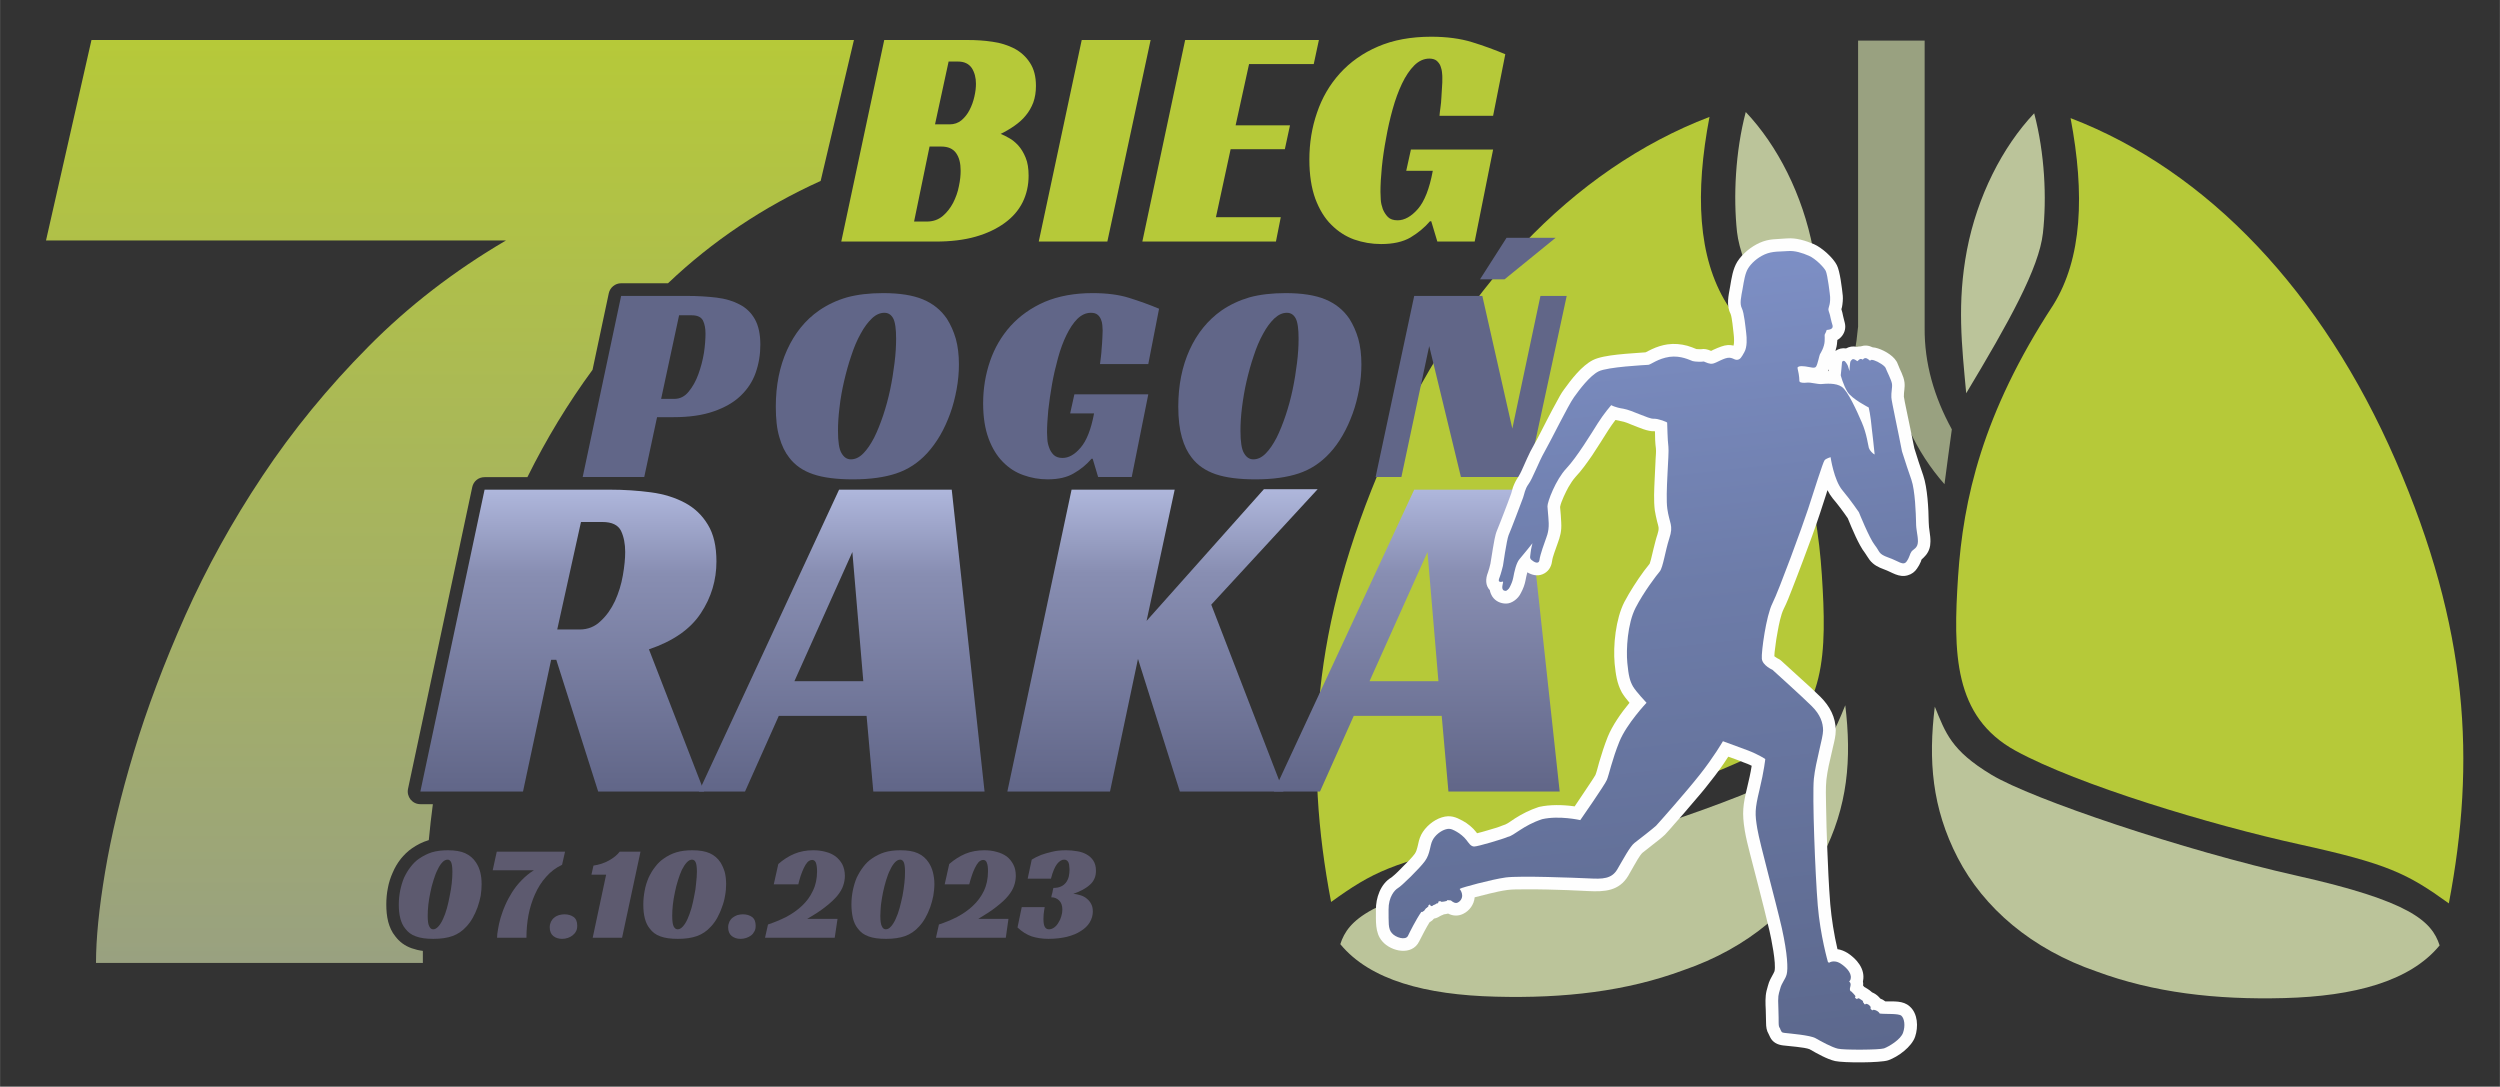 <?xml version="1.0" encoding="UTF-8"?>
<!DOCTYPE svg PUBLIC "-//W3C//DTD SVG 1.1//EN" "http://www.w3.org/Graphics/SVG/1.1/DTD/svg11.dtd">
<!-- Creator: CorelDRAW X8 -->
<svg xmlns="http://www.w3.org/2000/svg" xml:space="preserve" width="160mm" height="69.546mm" version="1.1" style="shape-rendering:geometricPrecision; text-rendering:geometricPrecision; image-rendering:optimizeQuality; fill-rule:evenodd; clip-rule:evenodd"
viewBox="0 0 16000 6955"
 xmlns:xlink="http://www.w3.org/1999/xlink">
 <rect x="0" y="0" width="16000" height="6955" fill="#333333" stroke="none"/>
 <defs>
  <style type="text/css">
   <![CDATA[
    .fil6 {fill:#FEFEFE}
    .fil1 {fill:#BBC49A}
    .fil2 {fill:#BBC49A}
    .fil3 {fill:#99A180}
    .fil0 {fill:#B6C939}
    .fil8 {fill:#B6C939;fill-rule:nonzero}
    .fil10 {fill:#5D5A6F;fill-rule:nonzero}
    .fil5 {fill:#616688;fill-rule:nonzero}
    .fil9 {fill:url(#id0)}
    .fil7 {fill:url(#id1)}
    .fil4 {fill:url(#id2);fill-rule:nonzero}
   ]]>
  </style>
  <linearGradient id="id0" gradientUnits="userSpaceOnUse" x1="2879.86" y1="255.57" x2="2879.86" y2="6163.03">
   <stop offset="0" style="stop-opacity:1; stop-color:#B6C939"/>
   <stop offset="1" style="stop-opacity:1; stop-color:#99A180"/>
  </linearGradient>
  <linearGradient id="id1" gradientUnits="userSpaceOnUse" x1="10267.1" y1="1730.79" x2="10826.3" y2="6845.78">
   <stop offset="0" style="stop-opacity:1; stop-color:#7D8FC5"/>
   <stop offset="0.4" style="stop-opacity:1; stop-color:#6D7CA9"/>
   <stop offset="1" style="stop-opacity:1; stop-color:#5C688D"/>
  </linearGradient>
  <linearGradient id="id2" gradientUnits="objectBoundingBox" x1="50%" y1="100%" x2="50%" y2="0%">
   <stop offset="0" style="stop-opacity:1; stop-color:#616688"/>
   <stop offset="0.722" style="stop-opacity:1; stop-color:#888EB2"/>
   <stop offset="1" style="stop-opacity:1; stop-color:#AFB7DC"/>
  </linearGradient>
 </defs>
 <g id="Warstwa_x0020_1">
  <g id="_2122417306080">
   <path class="fil0" d="M10941 748c-93,487 -75,898 110,1196 455,696 577,1246 609,1736 32,490 30,899 -368,1117 -397,218 -1251,474 -1816,599 -564,124 -691,185 -957,377 -173,-907 -127,-1759 341,-2836 469,-1076 1202,-1852 2081,-2189z"/>
   <path class="fil1" d="M11173 717c204,215 364,531 430,873 66,342 33,615 5,919 -274,-457 -466,-802 -491,-1025 -24,-224 -11,-512 56,-767z"/>
   <path class="fil2" d="M8578 6043c50,-156 190,-284 913,-446 723,-162 1696,-490 1955,-647 259,-156 294,-267 364,-436 41,342 18,647 -148,968 -166,321 -471,585 -889,728 -362,134 -759,181 -1202,169 -444,-11 -803,-105 -993,-336z"/>
   <path class="fil0" d="M13252 756c92,487 74,899 -111,1196 -455,696 -576,1246 -609,1737 -32,490 -30,898 368,1116 398,218 1251,475 1816,599 564,124 691,186 957,378 173,-908 128,-1759 -341,-2836 -469,-1077 -1202,-1853 -2080,-2190z"/>
   <path class="fil1" d="M13019 725c-204,216 -364,532 -430,874 -65,341 -33,614 -5,918 274,-456 466,-801 491,-1025 25,-223 12,-511 -56,-767z"/>
   <path class="fil1" d="M15614 6051c-50,-156 -190,-284 -913,-446 -723,-162 -1696,-490 -1955,-646 -259,-156 -294,-268 -363,-436 -42,342 -19,647 147,968 166,320 472,584 889,727 362,134 759,182 1203,170 443,-12 802,-106 992,-337z"/>
   <path class="fil3" d="M11892 260l426 0c0,723 0,1116 0,1839 -2,225 60,441 174,649 -16,117 -32,234 -47,351 -184,-209 -298,-460 -347,-750 -53,299 -160,554 -329,756 -22,-113 -45,-226 -67,-339 109,-208 168,-436 190,-676l0 -1830z"/>
   <path class="fil4" d="M4585 3594c0,119 -33,230 -100,331 -67,102 -178,179 -332,231l353 910 -678 0 -268 -843 -33 0 -180 843 -657 0 411 -1932 800 0c93,0 181,6 264,17 84,11 156,34 218,67 62,33 111,80 147,140 37,60 55,138 55,236zm-876 435c53,0 98,-18 135,-54 38,-35 68,-78 92,-129 23,-51 40,-105 50,-163 10,-57 15,-108 15,-150 0,-53 -9,-98 -27,-136 -19,-37 -58,-56 -119,-56l-137 0 -152 688 143 0z"/>
   <path id="1" class="fil4" d="M6301 5066l-712 0 -43 -484 -562 0 -216 484 -295 0 897 -1932 721 0 210 1932zm-1217 -706l441 0 -70 -827 -371 827z"/>
   <polygon id="2" class="fil4" points="7338,3974 8089,3131 8433,3131 7752,3870 8214,5066 7551,5066 7283,4217 7104,5066 6447,5066 6858,3134 7518,3134 "/>
   <path id="3" class="fil4" d="M9982 5066l-712 0 -43 -484 -563 0 -216 484 -295 0 898 -1932 721 0 210 1932zm-1217 -706l441 0 -70 -827 -371 827z"/>
   <path class="fil5" d="M4315 2553c36,0 67,-15 92,-46 25,-30 46,-67 62,-111 16,-44 28,-89 36,-137 7,-47 10,-89 10,-124 0,-33 -5,-60 -16,-83 -11,-22 -35,-34 -71,-34l-82 0 -115 535 84 0zm-110 117l-82 383 -394 0 246 -1159 422 0c69,0 132,4 190,11 57,7 106,22 147,44 42,22 74,53 97,94 23,41 35,95 35,163 0,64 -10,123 -30,180 -20,57 -53,106 -97,148 -44,42 -102,75 -172,99 -71,25 -157,37 -258,37l-104 0z"/>
   <path id="1" class="fil5" d="M5651 1876c105,0 190,13 255,40 65,27 116,68 154,124 24,38 43,80 57,128 13,47 20,102 20,164 0,54 -5,107 -15,161 -10,53 -23,105 -41,154 -18,49 -39,96 -64,139 -25,43 -53,81 -83,114 -57,62 -123,105 -198,130 -75,25 -167,38 -277,38 -105,0 -191,-11 -255,-33 -65,-22 -116,-57 -153,-106 -27,-34 -48,-77 -63,-130 -16,-52 -23,-118 -23,-197 0,-135 24,-256 72,-362 48,-106 116,-191 205,-253 54,-37 113,-65 179,-84 66,-18 143,-27 230,-27zm-206 1064c28,0 54,-12 79,-37 25,-25 48,-59 70,-101 21,-42 40,-90 58,-143 18,-54 33,-109 45,-166 12,-57 21,-114 28,-171 7,-56 10,-108 10,-154 0,-63 -6,-107 -19,-131 -13,-23 -31,-35 -56,-35 -28,0 -55,12 -80,36 -26,25 -50,57 -72,98 -23,41 -43,88 -60,141 -18,52 -33,107 -46,163 -13,56 -23,111 -29,166 -7,55 -10,105 -10,151 0,70 7,118 23,144 15,26 35,39 59,39z"/>
   <path id="2" class="fil5" d="M6876 2524l473 0 -106 529 -215 0 -35 -117 -7 0c-32,37 -69,68 -113,93 -43,26 -99,39 -168,39 -54,0 -105,-9 -155,-27 -49,-17 -93,-45 -131,-84 -38,-38 -69,-88 -92,-150 -23,-62 -35,-137 -35,-225 0,-95 15,-185 44,-270 29,-85 73,-160 131,-225 59,-65 132,-117 219,-155 88,-37 190,-56 307,-56 90,0 169,10 235,31 67,21 131,44 190,69l-69 354 -309 0c2,-13 4,-29 6,-47 2,-18 4,-37 5,-58 2,-20 3,-39 4,-59 1,-19 2,-36 2,-51 0,-10 -1,-21 -2,-34 -1,-13 -4,-25 -9,-37 -5,-12 -12,-22 -22,-30 -10,-8 -24,-12 -42,-12 -32,0 -60,13 -87,39 -26,26 -49,61 -70,104 -21,43 -39,92 -54,147 -15,55 -28,110 -38,167 -10,57 -18,112 -24,166 -5,54 -8,101 -8,142 0,12 1,27 2,45 1,18 5,36 12,54 6,18 16,33 29,46 13,12 31,19 56,19 40,0 79,-22 116,-66 38,-44 67,-117 86,-219l-153 0 27 -122z"/>
   <path id="3" class="fil5" d="M8227 1876c105,0 190,13 255,40 65,27 116,68 154,124 24,38 43,80 57,128 13,47 20,102 20,164 0,54 -5,107 -15,161 -10,53 -23,105 -41,154 -18,49 -39,96 -64,139 -25,43 -52,81 -83,114 -57,62 -123,105 -198,130 -75,25 -167,38 -276,38 -106,0 -191,-11 -256,-33 -64,-22 -116,-57 -153,-106 -27,-34 -48,-77 -63,-130 -15,-52 -23,-118 -23,-197 0,-135 24,-256 72,-362 48,-106 117,-191 205,-253 54,-37 114,-65 179,-84 66,-18 143,-27 230,-27zm-206 1064c28,0 54,-12 79,-37 25,-25 48,-59 70,-101 21,-42 40,-90 58,-143 18,-54 33,-109 45,-166 12,-57 21,-114 28,-171 7,-56 10,-108 10,-154 0,-63 -6,-107 -19,-131 -13,-23 -31,-35 -56,-35 -28,0 -54,12 -80,36 -26,25 -50,57 -72,98 -23,41 -43,88 -60,141 -18,52 -33,107 -46,163 -13,56 -22,111 -29,166 -7,55 -10,105 -10,151 0,70 7,118 23,144 15,26 35,39 59,39z"/>
   <path id="4" class="fil5" d="M9777 3053l-427 0 -203 -838 -178 838 -165 0 247 -1159 436 0 192 849 180 -849 168 0 -250 1159zm-305 -1265l170 -266 314 0 -327 266 -157 0z"/>
   <path class="fil6" d="M11985 2223c11,1 23,3 34,7 47,15 111,53 127,100 14,39 38,75 43,118 4,33 -5,60 -4,91 3,22 9,47 13,68 9,43 18,87 27,130 9,44 18,88 27,132 18,59 37,117 57,174 27,79 34,215 35,300 0,42 12,80 11,124 0,32 -9,62 -30,87 -9,11 -17,18 -26,26 -2,4 -4,9 -5,14 -7,16 -15,31 -25,45 -14,21 -34,36 -59,43 -57,17 -101,-20 -152,-38 -36,-13 -68,-29 -92,-60 -11,-14 -19,-30 -30,-45 -39,-49 -84,-158 -110,-222 -30,-44 -63,-88 -97,-128 -12,-15 -23,-32 -33,-52 -3,9 -6,18 -8,26 -13,40 -26,80 -39,120 -33,101 -71,202 -108,301 -24,63 -47,125 -72,188 -16,41 -33,86 -53,125 -18,36 -31,101 -38,141 -7,36 -13,73 -17,110 -2,15 -5,36 -5,52 6,5 16,11 21,14 8,3 15,8 21,13 45,41 90,82 135,123 40,36 81,73 119,111 59,59 97,130 97,214 0,32 -9,71 -17,103 -9,41 -19,82 -28,123 -6,30 -12,61 -15,91 -5,51 -3,111 -2,162 1,86 4,173 7,260 5,124 10,250 20,374 8,91 24,193 46,287 23,3 44,12 64,24 59,38 114,102 100,177 0,2 0,3 -1,5 2,9 2,18 1,27 3,3 6,6 8,9 14,7 23,14 35,22 5,4 10,8 14,12 17,7 32,17 45,31 3,3 5,6 8,9 11,4 22,10 32,18 54,1 114,-6 156,32 53,46 56,132 35,194 -22,65 -109,129 -172,151 -49,17 -286,17 -340,5 -52,-12 -117,-49 -164,-76 -33,-13 -130,-19 -168,-24 -37,-4 -68,-20 -84,-53 -3,-6 -6,-12 -9,-19 -14,-23 -17,-47 -17,-74 -1,-28 -1,-55 -2,-83 -2,-39 -4,-82 5,-120 3,-11 6,-22 9,-33 8,-32 21,-52 36,-80 2,-4 4,-9 6,-13 12,-50 -21,-209 -32,-258 -22,-96 -47,-191 -71,-286 -18,-70 -36,-139 -54,-209 -12,-47 -25,-98 -33,-146 -19,-116 -12,-165 16,-281 10,-42 21,-89 28,-135 -18,-9 -36,-16 -53,-22 -32,-13 -64,-25 -97,-36 -36,57 -78,114 -119,165 -35,46 -73,90 -111,134 -37,44 -74,87 -112,129 -20,23 -42,49 -63,71 -23,22 -53,44 -78,64 -23,18 -45,35 -66,52 -17,15 -46,68 -58,89 -11,20 -22,39 -33,58 -59,99 -153,103 -256,98 -88,-5 -177,-8 -265,-10 -51,-1 -102,-2 -154,-1 -31,0 -67,0 -99,4 -37,5 -77,14 -114,23 -32,8 -63,16 -95,24 -4,46 -33,86 -74,106 -33,16 -67,13 -96,-2 -9,2 -18,4 -27,5 -4,2 -9,5 -14,6 -2,1 -4,2 -6,3 -2,1 -4,2 -6,3 -12,8 -24,13 -37,15 -1,1 -2,2 -3,3 -6,7 -12,13 -20,17 -2,2 -4,3 -6,4 -24,39 -46,83 -66,122 -46,94 -179,66 -236,0 -49,-56 -40,-133 -41,-202 -1,-76 30,-167 99,-207 25,-19 59,-54 81,-77 22,-22 51,-50 69,-75 9,-13 13,-28 17,-43 6,-28 11,-53 24,-79 26,-50 79,-95 133,-111 53,-16 88,-2 132,22 31,16 67,46 88,74 1,2 3,4 4,6 24,-5 50,-14 69,-19 29,-9 68,-19 95,-31 5,-2 11,-4 17,-6 16,-6 47,-30 62,-39 47,-30 95,-54 149,-72 2,-1 4,-1 7,-2 67,-15 151,-14 226,-3 19,-29 38,-57 57,-85 17,-25 34,-50 50,-75 8,-13 19,-28 26,-41 9,-23 17,-58 24,-82 16,-55 34,-110 55,-163 29,-71 84,-151 139,-217 -19,-22 -37,-46 -49,-66 -32,-59 -39,-117 -46,-183 -11,-118 7,-289 62,-396 10,-18 19,-35 29,-52 38,-64 85,-135 133,-193 5,-12 10,-35 13,-47 8,-32 15,-65 24,-97 4,-15 8,-30 13,-44 4,-14 9,-30 7,-45 -2,-12 -6,-25 -9,-36 -6,-24 -11,-48 -15,-72 -8,-62 -4,-138 -1,-200 2,-43 4,-85 6,-128 1,-20 4,-49 2,-68 -5,-37 -6,-74 -6,-110 -2,-1 -3,-1 -4,-1 -41,3 -101,-25 -141,-40 -19,-8 -49,-21 -70,-24 -12,-2 -25,-5 -38,-8 -16,21 -31,42 -45,64 -35,55 -69,110 -105,164 -32,46 -67,96 -106,137 -17,19 -32,43 -45,65 -16,29 -47,92 -53,125 0,2 0,4 0,6 3,32 6,63 7,96 3,54 -6,87 -24,136 -11,34 -31,79 -35,113 -5,37 -26,68 -62,82 -33,13 -67,4 -96,-13 -5,18 -9,38 -11,49 -5,28 -16,58 -30,83 -16,35 -56,68 -95,68 -35,0 -68,-15 -88,-45 -9,-15 -14,-28 -16,-41 -29,-30 -28,-73 -12,-113 6,-17 12,-39 16,-57 5,-33 11,-66 16,-99 6,-33 13,-83 26,-113 16,-38 31,-79 46,-117 15,-40 31,-80 45,-120 4,-13 7,-26 11,-39 9,-24 20,-47 35,-68 7,-10 15,-28 21,-40 11,-25 23,-50 34,-76 13,-29 27,-58 43,-85 31,-54 59,-113 88,-168 19,-37 38,-73 58,-109 14,-26 29,-55 47,-79 47,-65 113,-152 185,-189 72,-37 246,-42 338,-50 13,-6 26,-14 40,-20 32,-15 66,-26 101,-31 43,-6 85,-2 126,9 21,6 38,13 58,21 8,1 22,1 30,1 22,-4 41,1 62,10 0,0 1,1 2,1 5,-2 10,-5 14,-7 17,-8 34,-15 51,-21 31,-11 54,-12 79,-6 5,-16 3,-55 1,-70 -4,-32 -10,-107 -20,-133 -29,-56 -13,-117 -3,-175 9,-53 17,-112 46,-159 33,-52 88,-96 143,-121 63,-28 110,-22 174,-28 59,-5 119,14 174,37 50,22 122,86 146,134 20,38 33,149 38,196 2,20 -1,52 -5,72 -1,5 -3,9 -4,14 5,14 8,29 11,44 3,15 8,30 11,44 7,29 1,58 -17,82 -9,12 -20,21 -31,27 0,4 0,8 -1,12 -1,20 -5,39 -11,58 19,-14 44,-20 68,-16 20,-11 43,-16 69,-10 7,-2 16,-3 24,-3 12,-4 26,-6 39,-5 13,1 26,5 38,11zm-280 140c-2,4 -4,8 -6,12 2,0 3,0 4,0 1,-4 1,-8 2,-12z"/>
   <path class="fil7" d="M12263 3343c-1,-52 -6,-204 -30,-273 -14,-39 -39,-114 -60,-181 -22,-116 -68,-326 -68,-345 -2,-32 7,-63 4,-87 -3,-24 -35,-85 -40,-100 -4,-15 -47,-42 -75,-51 -27,-8 -24,4 -24,4 0,0 -18,-17 -29,-18 -12,-1 -19,10 -19,10 0,0 -11,-9 -21,-2 -9,7 -14,12 -14,12 0,0 -12,-10 -22,-13 -10,-3 -15,5 -21,13 -5,8 -7,63 -7,63 0,0 -8,-25 -9,-29 0,-5 -11,-24 -20,-33 -9,-8 -20,0 -19,7 0,7 -8,82 -8,82 0,0 15,60 43,106 29,46 136,100 136,100 0,0 12,48 20,138 1,6 13,110 18,163 -12,-5 -32,-26 -37,-42 -5,-17 -14,-92 -45,-163 -31,-72 -89,-201 -128,-228 -39,-27 -103,-20 -130,-18 -26,2 -69,-12 -93,-9 -24,3 -43,0 -47,-6 -4,-5 0,-16 -6,-50 -7,-34 -11,-43 -3,-45 7,-2 6,-7 44,-3 38,5 62,16 71,0 10,-17 20,-71 24,-78 4,-6 28,-45 30,-83 2,-38 -3,-39 3,-48 3,-5 8,-16 10,-24 18,-2 42,-5 38,-28 -4,-15 -9,-29 -12,-45 -3,-16 -7,-32 -13,-48 -1,-4 -1,-7 -2,-9 0,-9 5,-22 8,-35 3,-14 4,-40 3,-47 0,-7 -16,-142 -28,-166 -12,-24 -66,-79 -108,-97 -41,-18 -90,-34 -135,-30 -45,4 -97,-1 -147,21 -50,22 -88,59 -107,90 -19,31 -26,77 -35,130 -10,54 -20,95 -5,125 15,29 24,127 28,159 4,31 7,89 -12,122 -19,34 -26,47 -47,49 -21,1 -33,-23 -75,-9 -42,14 -71,38 -95,34 -23,-3 -40,-16 -46,-14 -7,2 -52,2 -68,-3 -16,-5 -74,-37 -148,-27 -74,11 -119,49 -135,51 -15,1 -262,13 -319,42 -57,29 -122,116 -157,165 -36,49 -150,282 -188,348 -38,66 -78,175 -103,208 -24,33 -26,62 -35,87 -9,25 -80,212 -93,241 -12,30 -36,196 -36,196 0,0 -14,55 -21,72 -7,17 -8,25 -1,29 7,4 22,-1 22,-1 0,0 0,2 1,5 -4,21 -16,55 19,55 1,0 19,-12 23,-23 9,-17 19,-40 23,-62 7,-39 19,-93 39,-117 21,-24 84,-103 84,-103 0,0 -10,37 -12,61 -2,23 -8,33 5,45 13,11 47,35 52,0 4,-34 34,-115 38,-126 3,-12 23,-48 21,-109 -3,-61 -7,-79 -8,-107 -1,-28 53,-171 121,-243 67,-71 162,-227 201,-289 39,-62 86,-116 86,-116 0,0 24,15 78,23 54,9 162,66 193,64 30,-2 88,22 87,25 1,12 2,110 8,154 6,45 -20,303 -7,397 13,94 41,105 13,189 -27,84 -40,185 -61,212 -22,26 -103,132 -155,233 -52,101 -61,267 -53,352 8,85 17,117 36,151 19,33 87,105 87,105 0,0 -126,133 -173,247 -47,115 -68,217 -81,247 -12,30 -170,257 -170,257 0,0 -135,-31 -244,-6 -122,40 -180,106 -219,113 -25,12 -195,63 -217,62 -22,-1 -34,-23 -49,-42 -15,-20 -43,-42 -61,-52 -19,-10 -40,-26 -71,-16 -32,9 -69,38 -85,71 -17,33 -14,85 -48,132 -33,46 -152,162 -173,173 -21,12 -61,57 -60,138 1,81 -4,122 21,150 24,29 88,48 103,18 11,-23 51,-104 86,-154 4,2 8,1 11,-3l6 -3c4,-5 8,-12 13,-17 3,-1 6,-3 8,-6l1 -1c6,-2 7,-8 6,-12 3,-2 6,-4 10,-5l2 4c3,9 14,8 18,1 5,-2 11,-4 16,-7 3,-1 5,-3 6,-5 2,1 5,1 8,-1 3,-2 5,-7 4,-11 4,-1 8,-2 12,-3 2,3 5,5 9,5 10,0 20,-3 30,-5 3,-1 5,-3 6,-6 8,0 15,2 23,2 11,10 28,21 43,14 17,-8 30,-26 29,-47 -1,-16 -7,-29 -16,-40 1,0 2,-1 5,-3 8,-6 196,-58 290,-71 93,-12 443,2 532,6 89,5 146,3 182,-58 36,-61 81,-147 110,-169 29,-22 121,-94 138,-110 16,-17 191,-214 280,-327 89,-112 148,-214 148,-214 0,0 91,33 160,59 68,26 111,55 111,55 0,0 -7,72 -37,197 -30,125 -30,153 -14,249 16,96 119,469 157,636 37,168 40,261 31,296 -9,34 -32,53 -42,94 -11,40 -15,38 -11,128 4,87 -3,109 10,123 2,7 5,14 9,20 2,5 5,8 21,10 32,4 163,14 198,34 35,20 104,58 143,67 39,9 265,8 295,-2 30,-11 108,-57 122,-101 15,-43 9,-90 -11,-108 -19,-16 -98,-9 -139,-14l0 -1c-8,-13 -23,-21 -37,-23 -4,0 -8,1 -10,4 -4,-3 -8,-7 -12,-11 2,-2 3,-5 1,-9 0,-3 -1,-5 -3,-8l-1 0c-6,-8 -13,-12 -22,-14 -4,-1 -7,1 -9,4l-6 -3 -1 -4 -6 -7c1,-3 -1,-8 -3,-10 -8,-5 -15,-11 -23,-15 -6,-2 -10,1 -13,5 -8,-6 -13,-9 -13,-9l0 -1c3,-3 4,-9 1,-13 -8,-9 -15,-18 -24,-26l-6 -3 -1 -2c-10,-19 15,-40 -7,-59 5,-5 9,-11 10,-20 7,-39 -37,-77 -65,-95 -23,-15 -52,-19 -74,-5 -6,-4 -7,-5 -7,-5 0,0 -49,-169 -65,-362 -16,-194 -36,-698 -25,-811 12,-113 59,-261 59,-309 0,-48 -17,-101 -73,-156 -56,-56 -251,-232 -251,-232 0,0 -64,-28 -68,-71 -4,-42 27,-274 68,-355 41,-81 192,-493 228,-603 36,-110 96,-303 106,-313 10,-11 38,-19 38,-19 0,0 21,146 75,211 55,66 106,141 106,141 0,0 67,167 102,211 35,44 20,55 86,79 67,23 96,56 118,25 21,-31 19,-47 31,-63 12,-16 40,-21 41,-64 0,-43 -12,-70 -12,-123z"/>
   <path class="fil8" d="M6630 550c0,40 -6,75 -17,106 -12,31 -28,59 -48,83 -20,25 -44,46 -71,65 -27,19 -57,37 -90,53 15,6 33,14 53,26 21,11 40,27 59,47 19,21 35,47 48,79 13,31 19,70 19,116 0,61 -13,118 -38,169 -26,52 -64,96 -115,133 -51,37 -113,67 -187,88 -74,21 -159,31 -255,31l-604 0 275 -1290 534 0c53,0 105,3 158,11 52,7 98,22 140,43 41,22 75,52 100,91 26,39 39,88 39,149zm-553 246c30,0 55,-9 76,-26 21,-18 39,-40 52,-66 14,-27 24,-55 31,-86 7,-30 10,-58 10,-82 0,-39 -9,-73 -27,-101 -19,-27 -48,-41 -87,-41l-61 0 -87 402 93 0zm-146 622c41,0 74,-12 102,-35 27,-23 49,-51 67,-85 17,-34 30,-69 37,-107 8,-37 11,-70 11,-98 0,-48 -9,-85 -29,-113 -20,-28 -51,-42 -95,-42l-75 0 -99 480 81 0z"/>
   <polygon id="1" class="fil8" points="7087,1546 6648,1546 6923,256 7364,256 "/>
   <polygon id="2" class="fil8" points="7585,256 8441,256 8408,410 7994,410 7908,802 8256,802 8223,955 7876,955 7782,1390 8197,1390 8166,1546 7311,1546 "/>
   <path id="3" class="fil8" d="M9030 957l526 0 -118 589 -239 0 -39 -130 -8 0c-35,41 -77,75 -125,104 -48,28 -111,42 -188,42 -60,0 -117,-10 -172,-29 -55,-20 -103,-51 -146,-94 -43,-42 -77,-98 -103,-167 -25,-69 -38,-153 -38,-250 0,-106 16,-206 49,-301 32,-95 81,-179 146,-251 65,-72 146,-130 244,-172 97,-42 211,-63 341,-63 100,0 188,12 262,35 75,23 145,49 212,77l-78 394 -343 0c1,-15 3,-32 6,-53 3,-20 5,-41 6,-64 1,-22 3,-44 4,-66 2,-21 2,-40 2,-57 0,-10 0,-23 -2,-37 -1,-14 -5,-28 -10,-42 -5,-13 -14,-24 -24,-33 -11,-9 -27,-14 -47,-14 -35,0 -68,15 -97,44 -29,29 -55,68 -78,116 -23,48 -43,103 -60,164 -17,61 -31,123 -42,186 -12,63 -21,124 -27,184 -6,61 -9,113 -9,158 0,14 1,30 2,51 1,20 6,40 13,60 8,19 18,36 33,51 14,14 35,21 62,21 44,0 88,-25 130,-73 42,-49 74,-130 95,-244l-170 0 30 -136z"/>
   <path class="fil9" d="M5252 1158c-366,166 -692,384 -977,655l-300 0c-38,0 -71,27 -79,64l-104 490c-157,214 -296,443 -417,687l-274 0c-39,0 -71,26 -79,64l-411 1931c-5,25 1,48 16,68 16,19 38,30 63,30l80 0c-10,76 -19,153 -26,230l-3 1c-37,11 -72,29 -104,51 -28,19 -52,43 -73,69 -21,27 -38,56 -51,87 -14,31 -25,65 -31,99 -7,34 -10,70 -10,105 0,37 3,74 12,110 9,34 23,66 45,93 27,36 62,62 105,77 23,8 47,14 72,17 0,25 0,51 0,77l-2092 0c0,-155 19,-349 58,-581 39,-233 100,-489 184,-768 84,-279 194,-570 329,-874 136,-304 300,-602 494,-893 194,-292 420,-568 678,-828 258,-261 552,-487 881,-680l-2944 0 291 -1283 4880 0 -213 902z"/>
   <path class="fil10" d="M2866 5442c45,0 83,6 111,19 29,13 52,33 69,59 12,18 21,38 27,61 6,23 9,49 9,78 0,24 -2,49 -6,75 -5,25 -12,50 -20,73 -9,24 -19,47 -31,68 -12,21 -25,39 -40,55 -26,29 -56,49 -89,61 -34,12 -74,18 -123,18 -46,0 -83,-5 -112,-16 -29,-10 -51,-27 -68,-50 -14,-17 -24,-38 -31,-64 -7,-26 -10,-56 -10,-90 0,-30 3,-60 9,-90 6,-29 14,-56 25,-82 12,-25 25,-48 42,-69 16,-21 34,-39 55,-53 25,-17 52,-31 81,-40 30,-9 64,-13 102,-13zm-94 506c11,0 22,-6 33,-18 11,-12 21,-28 30,-48 9,-20 18,-43 25,-69 7,-26 13,-52 18,-80 6,-27 10,-54 13,-81 3,-26 4,-50 4,-72 0,-30 -3,-50 -8,-61 -5,-11 -13,-17 -22,-17 -13,0 -24,6 -35,18 -11,12 -21,27 -30,47 -10,19 -18,41 -26,67 -8,25 -15,51 -20,78 -6,27 -10,53 -13,79 -3,26 -4,50 -4,71 0,32 3,55 10,67 6,13 14,19 25,19z"/>
   <path id="1" class="fil10" d="M3597 5535c-39,18 -73,44 -102,77 -29,32 -53,70 -71,111 -19,42 -33,87 -42,134 -9,48 -13,96 -13,145l-188 0c0,-15 2,-33 6,-54 3,-22 9,-46 16,-72 8,-26 17,-53 30,-82 12,-28 27,-56 44,-83 17,-27 37,-53 61,-77 23,-24 49,-46 79,-64l-264 0 26 -119 437 0 -19 84z"/>
   <path id="2" class="fil10" d="M3694 5925c0,14 -2,26 -8,36 -5,10 -13,19 -22,26 -9,7 -19,12 -30,16 -12,4 -24,6 -37,6 -22,0 -41,-6 -56,-18 -15,-12 -23,-31 -23,-56 0,-13 3,-25 8,-36 5,-10 12,-19 21,-26 8,-7 18,-12 30,-16 11,-3 23,-5 35,-5 24,0 43,6 59,17 16,12 23,31 23,56z"/>
   <path id="3" class="fil10" d="M3798 5540c36,-5 69,-16 98,-32 29,-16 53,-35 70,-57l133 0 -118 551 -188 0 86 -404 -94 0 13 -58z"/>
   <path id="4" class="fil10" d="M4431 5442c45,0 82,6 111,19 29,13 52,33 69,59 11,18 20,38 27,61 6,23 9,49 9,78 0,24 -2,49 -7,75 -4,25 -11,50 -20,73 -8,24 -19,47 -30,68 -12,21 -25,39 -40,55 -26,29 -56,49 -89,61 -34,12 -75,18 -123,18 -46,0 -83,-5 -112,-16 -29,-10 -51,-27 -68,-50 -14,-17 -24,-38 -31,-64 -7,-26 -10,-56 -10,-90 0,-30 3,-60 9,-90 5,-29 14,-56 25,-82 12,-25 25,-48 42,-69 16,-21 34,-39 55,-53 24,-17 51,-31 81,-40 30,-9 64,-13 102,-13zm-94 506c11,0 22,-6 33,-18 11,-12 21,-28 30,-48 9,-20 17,-43 25,-69 7,-26 13,-52 18,-80 6,-27 10,-54 12,-81 3,-26 5,-50 5,-72 0,-30 -3,-50 -8,-61 -5,-11 -13,-17 -23,-17 -12,0 -23,6 -34,18 -11,12 -21,27 -31,47 -9,19 -17,41 -25,67 -8,25 -15,51 -20,78 -6,27 -10,53 -13,79 -3,26 -4,50 -4,71 0,32 3,55 9,67 7,13 15,19 26,19z"/>
   <path id="5" class="fil10" d="M4836 5925c0,14 -2,26 -8,36 -5,10 -12,19 -21,26 -9,7 -20,12 -31,16 -12,4 -24,6 -37,6 -22,0 -40,-6 -56,-18 -15,-12 -23,-31 -23,-56 0,-13 3,-25 8,-36 5,-10 12,-19 21,-26 9,-7 19,-12 30,-16 11,-3 23,-5 35,-5 24,0 43,6 59,17 16,12 23,31 23,56z"/>
   <path id="6" class="fil10" d="M4915 5917c40,-13 78,-29 116,-48 38,-20 71,-43 101,-71 29,-27 53,-59 70,-96 18,-36 27,-78 27,-125 0,-24 -3,-42 -7,-54 -5,-13 -13,-19 -24,-19 -11,0 -21,5 -30,14 -9,10 -17,23 -24,38 -7,15 -14,32 -20,50 -6,19 -11,36 -15,54l-157 0 29 -130c32,-28 66,-50 102,-65 36,-15 76,-23 121,-23 28,0 54,3 79,10 25,6 46,16 64,29 18,14 33,31 44,52 10,20 16,45 16,73 0,21 -4,43 -11,63 -7,21 -20,43 -38,65 -19,22 -43,45 -74,69 -31,25 -70,50 -118,78l194 0 -18 121 -446 0 19 -85z"/>
   <path id="7" class="fil10" d="M5763 5442c46,0 83,6 111,19 29,13 52,33 69,59 12,18 21,38 27,61 6,23 10,49 10,78 0,24 -3,49 -7,75 -5,25 -12,50 -20,73 -9,24 -19,47 -31,68 -12,21 -25,39 -40,55 -26,29 -56,49 -89,61 -34,12 -74,18 -122,18 -47,0 -84,-5 -113,-16 -29,-10 -51,-27 -68,-50 -14,-17 -24,-38 -31,-64 -6,-26 -10,-56 -10,-90 0,-30 3,-60 9,-90 6,-29 14,-56 25,-82 12,-25 26,-48 42,-69 16,-21 34,-39 55,-53 25,-17 52,-31 81,-40 30,-9 64,-13 102,-13zm-94 506c11,0 23,-6 33,-18 11,-12 21,-28 30,-48 9,-20 18,-43 25,-69 7,-26 13,-52 19,-80 5,-27 9,-54 12,-81 3,-26 4,-50 4,-72 0,-30 -3,-50 -8,-61 -5,-11 -13,-17 -22,-17 -12,0 -24,6 -35,18 -11,12 -21,27 -30,47 -10,19 -18,41 -26,67 -8,25 -14,51 -20,78 -5,27 -10,53 -13,79 -2,26 -4,50 -4,71 0,32 3,55 10,67 6,13 14,19 25,19z"/>
   <path id="8" class="fil10" d="M6009 5917c40,-13 79,-29 116,-48 38,-20 71,-43 101,-71 29,-27 53,-59 71,-96 17,-36 26,-78 26,-125 0,-24 -2,-42 -7,-54 -4,-13 -12,-19 -24,-19 -10,0 -20,5 -29,14 -9,10 -17,23 -24,38 -8,15 -14,32 -20,50 -6,19 -12,36 -16,54l-157 0 29 -130c32,-28 67,-50 102,-65 36,-15 77,-23 122,-23 28,0 54,3 78,10 25,6 46,16 65,29 18,14 32,31 43,52 11,20 16,45 16,73 0,21 -4,43 -11,63 -7,21 -20,43 -38,65 -18,22 -43,45 -74,69 -31,25 -70,50 -117,78l193 0 -17 121 -447 0 19 -85z"/>
   <path id="9" class="fil10" d="M6710 6009c-41,0 -77,-6 -108,-16 -31,-11 -62,-30 -90,-57l27 -130 147 0c0,-1 0,1 -1,6 -1,4 -2,10 -3,18 -1,7 -2,16 -3,25 0,9 -1,18 -1,27 0,24 3,41 9,51 6,10 15,15 26,15 12,0 23,-4 34,-12 11,-8 20,-18 27,-31 8,-12 14,-25 18,-40 5,-15 7,-29 7,-43 0,-26 -7,-46 -21,-59 -13,-13 -30,-20 -50,-20 2,-11 4,-21 7,-29 1,-8 3,-15 4,-21 2,-6 3,-9 3,-10 19,0 35,-3 48,-9 13,-6 23,-14 32,-25 8,-11 14,-23 18,-38 3,-15 5,-31 5,-47 0,-7 -1,-15 -2,-22 0,-7 -2,-14 -4,-20 -3,-6 -6,-11 -10,-14 -5,-4 -11,-6 -18,-6 -16,0 -31,9 -46,28 -14,18 -28,50 -39,94l-149 0 26 -122c17,-11 37,-21 60,-30 19,-7 42,-14 69,-20 26,-7 57,-10 92,-10 23,0 45,2 68,6 22,3 43,10 61,20 18,10 33,23 44,40 11,17 17,38 17,64 0,20 -3,37 -10,52 -7,15 -16,28 -29,39 -13,12 -28,22 -46,32 -17,9 -37,18 -60,26 17,1 34,5 49,10 15,5 28,12 39,22 11,9 20,20 27,34 7,13 10,29 10,47 0,25 -7,48 -20,70 -13,21 -32,40 -57,55 -24,16 -54,28 -89,37 -35,8 -74,13 -118,13z"/>
  </g>
 </g>
</svg>
